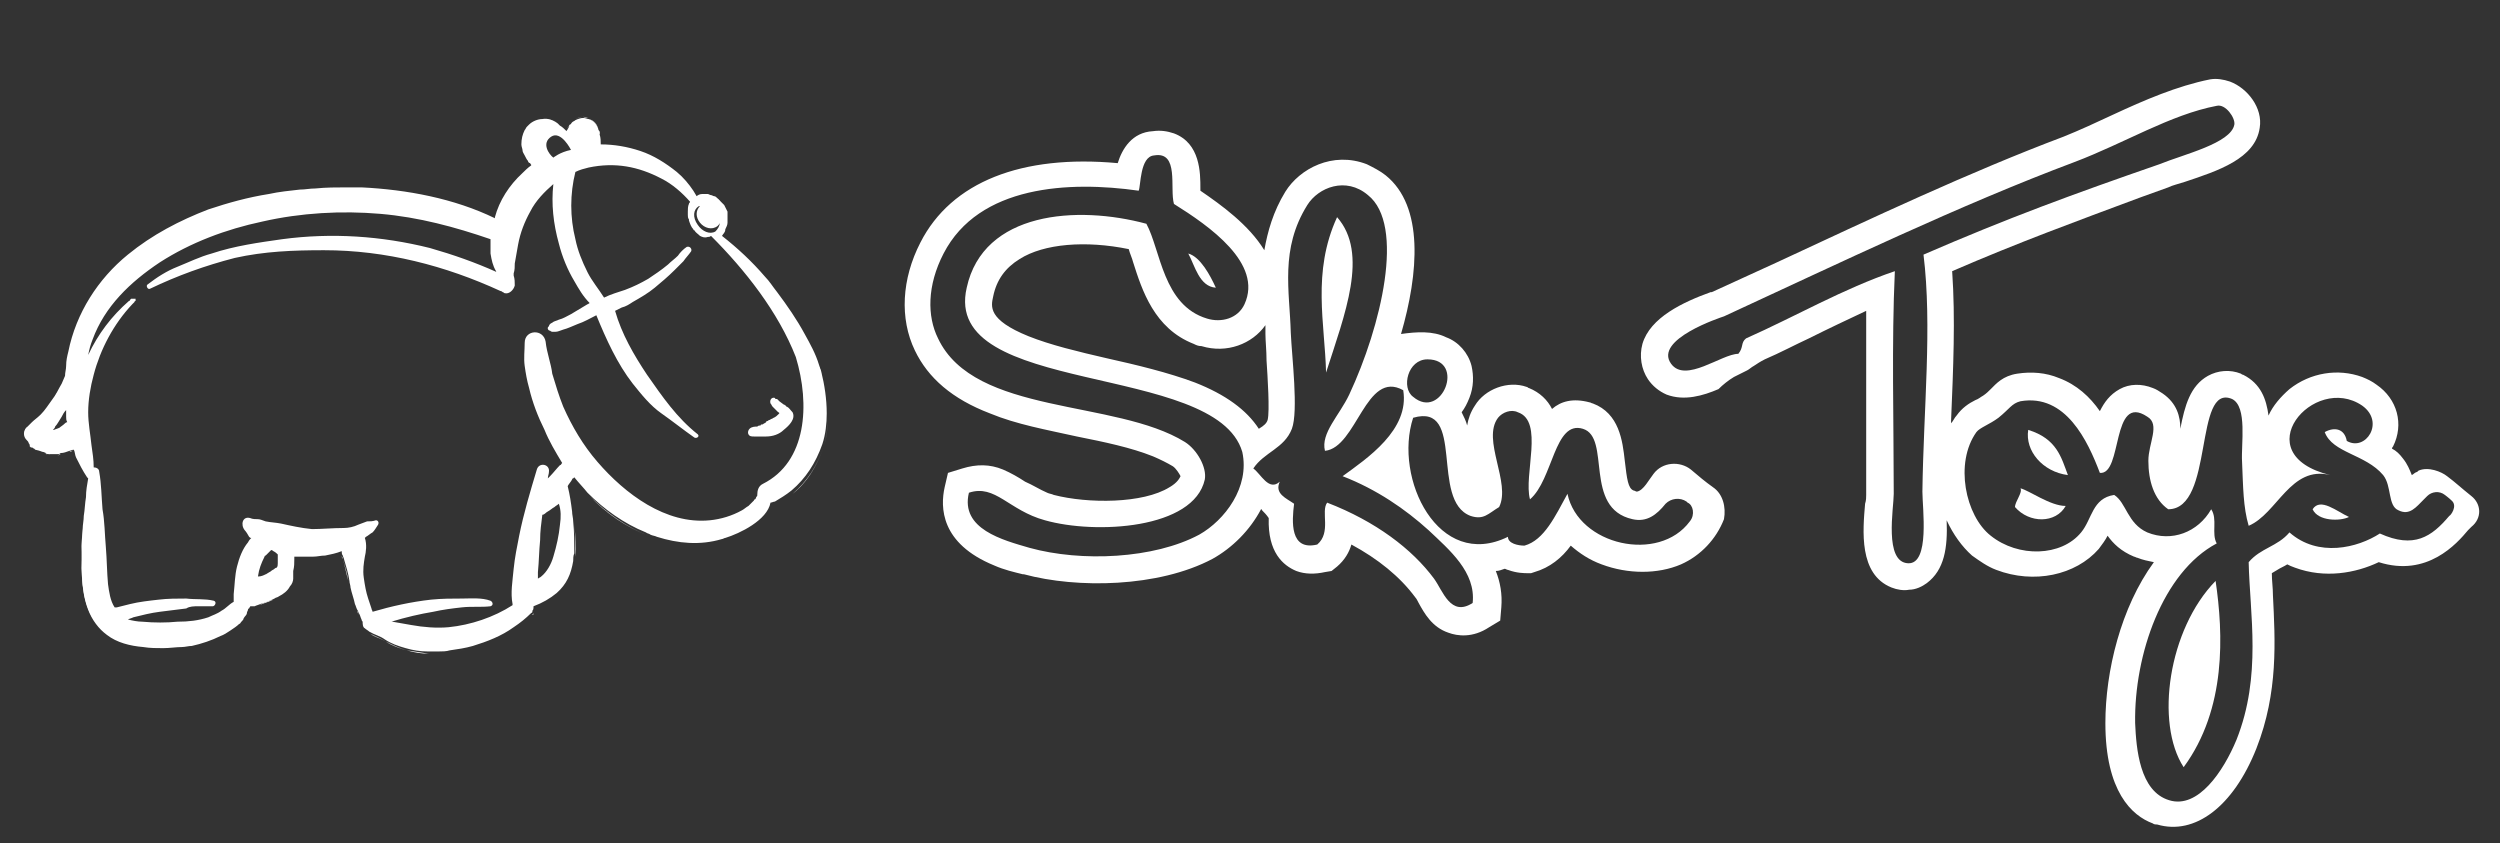 <?xml version="1.0" encoding="utf-8"?>
<!-- Generator: Adobe Illustrator 18.0.0, SVG Export Plug-In . SVG Version: 6.00 Build 0)  -->
<!DOCTYPE svg PUBLIC "-//W3C//DTD SVG 1.1//EN" "http://www.w3.org/Graphics/SVG/1.1/DTD/svg11.dtd">
<svg version="1.1" id="Layer_1" xmlns="http://www.w3.org/2000/svg" xmlns:xlink="http://www.w3.org/1999/xlink" x="0px" y="0px"
	 viewBox="0 0 226.8 76.5" enable-background="new 0 0 226.8 76.5" xml:space="preserve">
<rect x="0" y="0" width="226.8" height="76.5" fill="#333333" stroke="none"/>
<g>
	<polygon fill="#FFFFFF" points="133.1,35.9 133.3,36 133.2,35.9 	"/>
	<path fill="#FFFFFF" d="M121.3,19.7c-2.3,5-1.1,9.7-1,14.1C122,28.5,124.2,23,121.3,19.7z"/>
	<path fill="#FFFFFF" d="M155.4,44.2c-0.7-0.5-1.3-1-2-1.6c-1-0.8-2.6-0.7-3.4,0.4l0,0c-0.4,0.5-0.9,1.5-1.5,1.6
		c-0.1,0-0.2-0.1-0.3-0.1c-0.5-0.2-0.6-1-0.8-2.7c-0.2-1.8-0.5-4.3-2.9-5.2c-0.1,0-0.2-0.1-0.3-0.1c-1.5-0.4-2.6-0.1-3.4,0.6
		c-0.4-0.8-1.1-1.5-2.1-1.9c-0.1,0-0.1-0.1-0.2-0.1c-1.7-0.6-3.8,0.2-4.7,1.7c-0.4,0.6-0.6,1.2-0.7,1.8c-0.1-0.4-0.3-0.8-0.5-1.2
		c0.3-0.4,0.5-0.8,0.7-1.3l-0.2-0.1c0,0,0,0,0,0l0.2,0.1c0.4-1,0.4-2,0.2-2.9c-0.3-1.2-1.2-2.2-2.3-2.6l0,0
		c-1.2-0.6-2.7-0.5-4.1-0.3c1.6-5.5,2.1-11.6-1.4-14.4c-0.5-0.4-1.1-0.7-1.7-1c-3.1-1.2-6.1,0.4-7.4,2.5c-1.1,1.8-1.6,3.6-1.9,5.3
		c-1.4-2.3-3.9-4.1-5.8-5.4c0-0.1,0-0.1,0-0.2c0-1.4,0-4.1-2.4-5c-0.6-0.2-1.2-0.3-1.9-0.2c-1.9,0.1-2.8,1.6-3.2,2.9
		C92.7,14,86.3,16.5,83.5,22c-1.7,3.3-1.9,6.9-0.5,9.8c1.2,2.5,3.4,4.4,6.8,5.7c2.4,1,5.2,1.5,7.9,2.1c2.5,0.5,4.9,1,6.9,1.8
		c0.7,0.3,1.3,0.6,1.8,0.9c0.3,0.2,0.6,0.7,0.7,0.9c-0.1,0.2-0.3,0.6-1,1c-2.4,1.5-7.4,1.5-10.5,0.7c-0.2-0.1-0.4-0.1-0.6-0.2
		c-0.7-0.3-1.3-0.7-2-1c-0.6-0.4-1.3-0.8-2-1.1c-1.2-0.5-2.4-0.5-3.7-0.1l-1.3,0.4l-0.3,1.3c-0.4,1.8-0.4,5.1,4.5,7.1
		c0.9,0.4,1.8,0.6,2.6,0.8l0.1,0c4.8,1.3,12.2,1.2,17.1-1.4c1.8-1,3.4-2.6,4.4-4.5c0,0,0.1,0,0.1,0.1c0.2,0.2,0.4,0.4,0.6,0.7
		c-0.1,3.1,1.3,4.3,2.5,4.8c0,0,0,0,0,0c0.8,0.3,1.7,0.3,2.6,0.1l0.6-0.1l0.5-0.4c0.7-0.6,1.1-1.3,1.3-2c2.4,1.3,4.4,2.9,5.8,4.8
		c0.1,0.1,0.2,0.3,0.3,0.5c0.5,0.9,1.2,2.2,2.7,2.7c0.8,0.3,2.2,0.5,3.7-0.5l1-0.6l0.1-1.2c0.1-1.2-0.1-2.3-0.5-3.3
		c0.3,0,0.5-0.1,0.8-0.2c0.1,0,0.2,0.1,0.3,0.1c0.8,0.3,1.5,0.3,1.8,0.3l0.3,0l0.3-0.1c1.4-0.4,2.5-1.3,3.3-2.4
		c0.8,0.7,1.7,1.3,2.8,1.7l0,0c2.4,0.9,5.1,0.9,7.2,0c1.8-0.8,3.2-2.3,3.9-4.1l0,0C156.6,46,156.3,44.8,155.4,44.2z M129.5,32.6
		c3.5,0,1.3,5.6-1.3,3.4C127.1,35.2,127.7,32.6,129.5,32.6z M108.8,48.5c-4.1,2.2-10.7,2.5-15.4,1.2c-2.4-0.7-6.3-1.7-5.5-5
		c2.4-0.8,3.6,1.6,6.9,2.5c4.6,1.3,13.5,0.8,14.5-3.7c0.2-1.1-0.7-2.7-1.8-3.4c-6.3-3.9-19.1-2.4-22.4-9.4c-1-2-1-4.8,0.5-7.7
		c3.2-6.2,11.4-6.6,17.7-5.7c0.2-0.4,0.1-3.1,1.4-3.2c2.3-0.4,1.4,3,1.8,4.4c3.2,2,8.1,5.4,6.4,9.1c-0.6,1.3-2.1,1.7-3.4,1.3
		c-4-1.2-4.2-6.2-5.5-8.6c-6.3-1.7-14.8-1.1-16.3,5.8c-2.3,9.9,22.6,6.7,25,14.9C113.4,44.2,111.1,47.2,108.8,48.5z M108.4,34.7
		c-2.4-0.9-5.3-1.6-8-2.2c-2.6-0.6-5.1-1.2-7.1-2c-3.7-1.5-3.4-2.7-3.2-3.6c0.3-1.5,1.1-2.6,2.4-3.4c2.2-1.4,6-1.7,9.9-0.9
		c0.1,0.4,0.3,0.8,0.4,1.2c0.8,2.5,1.9,6,5.5,7.4c0.2,0.1,0.4,0.2,0.7,0.2c2.3,0.7,4.6-0.2,5.8-1.9c0,0.3,0,0.5,0,0.8
		c0,0.6,0.1,1.5,0.1,2.4c0.1,1.5,0.3,4.6,0.1,5.4c-0.1,0.3-0.3,0.5-0.8,0.8C113.1,37.2,111.2,35.8,108.4,34.7z M133.6,54.7
		c-2,1.3-2.7-1.1-3.5-2.2c-2-2.7-5.3-5.2-9.7-6.9c-0.6,0.8,0.4,2.7-0.9,3.8c-2.5,0.6-2.3-2.1-2.1-3.7c-0.7-0.5-1.8-0.9-1.3-2
		c-1,0.9-1.7-0.7-2.4-1.2c1-1.5,2.8-1.8,3.5-3.6c0.6-1.6,0-6.5-0.1-8.7c-0.1-3.8-1-7.6,1.5-11.6c1-1.6,3.5-2.6,5.5-0.9
		c3.4,2.7,1.2,11.9-1.7,18.1c-0.9,1.9-2.6,3.5-2.2,5.1c2.9-0.3,3.7-7.4,7.1-5.5c0.6,3.6-3.3,6.2-5.5,7.8c3.1,1.2,5.7,3,7.8,4.9
		C131.5,49.9,133.9,51.9,133.6,54.7z M153.3,47.3c-2.8,3.8-10.1,2.2-11.1-2.5c-1.1,2-2.1,4.2-3.9,4.7c-0.6,0-1.5-0.2-1.5-0.8
		c-6.3,3.1-10.4-5.3-8.6-10.8c4.8-1.4,1.5,7.5,5.2,8.9c1.2,0.4,1.6-0.2,2.6-0.8c1.1-2.2-1.6-6.1-0.1-8.1c0.4-0.5,1.2-0.8,1.8-0.5
		c2.4,0.8,0.5,5.7,1.1,7.9c2.1-1.8,2.2-7.2,4.8-6.4c2.6,0.8,0,7.2,4.5,8.2c1.3,0.3,2.2-0.4,3-1.4c0.5-0.5,1.3-0.6,1.9-0.2
		c0,0,0.1,0.1,0.1,0.1C153.6,45.8,153.8,46.7,153.3,47.3z"/>
	<path fill="#FFFFFF" d="M110.3,26.1c-0.5-1.1-1.4-2.8-2.5-3.1C108.4,24.1,108.8,26,110.3,26.1z"/>
	<path fill="#FFFFFF" d="M184,39c-0.3,1.9,1.3,3.8,3.6,4.1C187,41.5,186.6,39.8,184,39z"/>
	<path fill="#FFFFFF" d="M224.2,45c-1-0.8-1.4-1.2-2.2-1.8c-0.5-0.4-1.7-0.9-2.6-0.5l-0.1,0.1c-0.3,0.1-0.3,0.2-0.5,0.3
		c-0.2-0.5-0.4-1-0.8-1.5c-0.3-0.4-0.6-0.7-1-0.9c0-0.1,0.1-0.2,0.1-0.2c1-2,0.4-4.3-1.5-5.6c-0.4-0.3-0.8-0.5-1.3-0.7
		c-2.2-0.8-4.7-0.4-6.6,1.1c-0.8,0.7-1.5,1.5-1.9,2.4c-0.2-1.5-0.7-2.9-2.3-3.7c-0.1,0-0.2-0.1-0.2-0.1c-1-0.4-2.1-0.3-3,0.2
		c-1.6,0.9-2.1,2.7-2.5,4.8c0-1.1-0.3-2.3-1.6-3.2c-0.3-0.2-0.6-0.4-0.9-0.5c-1-0.4-2.1-0.4-3,0.1c-0.9,0.5-1.4,1.2-1.8,2
		c-0.9-1.3-2.1-2.4-3.7-3c-1.2-0.5-2.5-0.6-3.8-0.4c-1.3,0.2-1.9,0.9-2.4,1.4c-0.2,0.2-0.4,0.4-0.7,0.6c-0.2,0.1-0.4,0.3-0.7,0.4
		c-0.6,0.3-1.2,0.7-1.7,1.4c-0.2,0.2-0.3,0.5-0.5,0.7c0-0.1,0-0.1,0-0.2c0.2-4.8,0.4-9.3,0.1-13.6c6-2.6,11.2-4.5,17.1-6.7l2.5-0.9
		c0.4-0.2,0.9-0.3,1.5-0.5c3-1,6.4-2.1,6.8-4.9c0.3-1.8-1.1-3.6-2.7-4.2c-0.6-0.2-1.2-0.3-1.8-0.2c-3,0.6-6,1.9-8.8,3.2
		c-1.5,0.7-3,1.4-4.5,2c-8.5,3.2-17.4,7.4-26,11.4c-2,0.9-3.9,1.8-5.9,2.7l-0.1,0c-2.5,0.9-5.5,2.3-6.2,4.7
		c-0.3,1.1-0.1,2.3,0.5,3.2c0.4,0.6,1,1.1,1.7,1.4c1.6,0.6,3.3,0.1,4.7-0.5c0.4-0.4,0.9-0.8,1.4-1.1c0.4-0.2,0.8-0.4,1.2-0.6
		c0.2-0.1,0.4-0.3,0.6-0.4c0.3-0.2,0.6-0.4,1-0.6c1.4-0.6,2.7-1.3,4-1.9c1.8-0.9,3.5-1.7,5.2-2.5c0,3.2,0,6.4,0,9.5
		c0,2.4,0,4.8,0,7.2c0,0.2,0,0.5-0.1,0.8c-0.2,2.4-0.6,6.4,2.4,7.6c0.5,0.2,1.1,0.3,1.6,0.2c0.6,0,1.2-0.3,1.6-0.6
		c1.6-1.2,1.9-3.2,1.8-5.7c0.6,1.3,1.4,2.4,2.3,3.2c0.7,0.5,1.4,1,2.2,1.3c3.4,1.3,7.2,0.5,9.3-1.9c0.3-0.4,0.6-0.8,0.8-1.2
		c0.5,0.7,1.2,1.4,2.4,1.9c0.1,0,0.2,0.1,0.3,0.1c0.5,0.2,1,0.3,1.5,0.4c-3,4.1-4.4,9.9-4.4,14.6c0,6.2,2.4,8.4,4.3,9.1l0,0
		c0.1,0.1,0.3,0.1,0.4,0.1c3.4,1,6.9-1.6,9-6.9c2-5.1,1.7-9.8,1.5-13.9c0-0.7-0.1-1.3-0.1-2c0.2-0.1,0.3-0.2,0.5-0.3
		c0.3-0.2,0.6-0.3,0.9-0.5c0.2,0.1,0.4,0.2,0.7,0.3c2.7,1,5.5,0.5,7.6-0.5c4.4,1.4,7.1-1.7,8.1-2.9l0.3-0.3
		C225.2,47,225.1,45.7,224.2,45z M174.5,23.1c0.8,6.5,0,14-0.1,21.5c0,1.5,0.7,6.6-1.3,6.5c-2.2-0.1-1.3-5-1.3-6.3
		c0-6.6-0.2-13.7,0.1-20.2c-4.7,1.6-9,4.1-13.5,6.1c-0.5,0.4-0.2,0.8-0.7,1.4c-1.5,0-4.8,2.7-6.1,0.9c-1.6-2.2,4.5-4.2,4.8-4.3
		c10.4-4.8,21.4-10.1,31.8-14c4.5-1.7,8.7-4.3,12.9-5.1c0.8-0.2,1.7,1.1,1.6,1.7c-0.3,1.7-4.6,2.7-6.8,3.6
		C188.1,17.6,182.1,19.8,174.5,23.1z M222.2,46.8c-1.6,1.9-3.2,3-6.3,1.6c-2,1.3-5.6,2.2-8.2-0.1c-1.1,1.3-2.6,1.4-3.7,2.7
		c0.1,4.7,1.2,10.3-1.1,16.1c-1.2,2.9-3.5,6.3-6.1,5.5c-2.7-0.8-3-4.7-3.1-7c-0.1-6.2,2.5-13.7,7.4-16.3c-0.5-0.9,0.1-2.2-0.5-3.1
		c-1.2,2.1-3.6,3-5.8,2.1c-1.8-0.8-1.9-2.7-3-3.4c-2,0.3-2,2.2-3,3.4c-1.8,2.2-5.7,2.3-8.2,0.3c-2.3-1.8-3.3-6.6-1.3-9.4
		c0.3-0.4,1.2-0.7,2-1.3c1-0.8,1.2-1.3,2-1.5c4.1-0.7,6.1,3.6,7.2,6.5c2.1,0.2,1-7.3,4.3-5.1c1.2,0.7,0.1,2.4,0.1,4
		c0,1.8,0.5,3.5,1.8,4.4c4.2,0,2.3-11.5,5.8-10c1.4,0.7,0.8,4.1,0.9,5.7c0.1,2.3,0.1,4.1,0.6,5.8c2.6-1.1,3.8-5.5,7.4-4.6
		c-7.8-1.9-1.5-9.3,2.9-6.3c2.1,1.5,0.3,4.2-1.4,3.2c-0.2-1.1-1.1-1.3-2-0.8c0.7,1.9,3.7,2,5.3,3.9c0.8,1,0.4,2.8,1.4,3.2
		c1,0.5,1.6-0.3,2.3-1c0,0,0.1-0.1,0.3-0.3c0.4-0.4,1.1-0.5,1.6-0.1c0,0,0.4,0.3,0.6,0.5C223,45.9,222.3,46.8,222.2,46.8z"/>
	<path fill="#FFFFFF" d="M198.1,69.6c3.9-5.3,3.6-12.1,2.9-16.9C196.7,57.1,195.5,65.6,198.1,69.6z"/>
	<path fill="#FFFFFF" d="M209.8,46.2c0.5,1.1,2.5,1.1,3.3,0.7C212,46.4,210.5,45.1,209.8,46.2z"/>
	<path fill="#FFFFFF" d="M182.8,46c1.3,1.5,3.7,1.5,4.6-0.1c-1.4,0-3.3-1.4-4.1-1.6C183.5,44.7,182.8,45.5,182.8,46z"/>
	<path fill="#FFFFFF" d="M24.5,17.7c0.9-0.2,1.9-0.3,2.8-0.4C26.4,17.4,25.4,17.5,24.5,17.7z"/>
	<path fill="#FFFFFF" d="M28.7,17.2c0.9-0.1,1.9-0.1,2.8-0.1C30.6,17.1,29.6,17.1,28.7,17.2z"/>
	<path fill="#FFFFFF" d="M47.8,14.2c-0.1-0.2-0.1-0.3-0.2-0.5C47.6,13.9,47.7,14,47.8,14.2z"/>
	<path fill="#FFFFFF" d="M74.5,34c-0.1-0.3-0.2-0.6-0.3-0.9c-0.3-1-0.8-1.9-1.3-2.8c0.5,0.9,0.9,1.8,1.3,2.8
		C74.4,33.4,74.5,33.7,74.5,34z"/>
	<path fill="#FFFFFF" d="M49.3,10.8C49.3,10.8,49.3,10.8,49.3,10.8c0.5,0,1,0.2,1.4,0.4C50.3,11,49.9,10.8,49.3,10.8z"/>
	<path fill="#FFFFFF" d="M51.7,11.7C51.7,11.7,51.7,11.7,51.7,11.7c0.1-0.1,0.1-0.2,0.2-0.3C51.8,11.5,51.7,11.6,51.7,11.7z"/>
	<path fill="#FFFFFF" d="M51.6,11.7c0,0.1-0.1,0.1-0.1,0.2c0,0,0,0,0,0C51.5,11.9,51.6,11.8,51.6,11.7z"/>
	<path fill="#FFFFFF" d="M65.4,18.3c-0.1-0.1-0.2-0.2-0.3-0.3C65.2,18.2,65.3,18.2,65.4,18.3z"/>
	<path fill="#FFFFFF" d="M66,19.7C66,19.7,66,19.7,66,19.7c0-0.1,0-0.2,0-0.2C66,19.6,66,19.6,66,19.7C66,19.7,66,19.7,66,19.7z"/>
	<path fill="#FFFFFF" d="M24.8,54.4c-0.4,0.2-0.8,0.3-1.3,0.5C23.9,54.7,24.3,54.5,24.8,54.4z"/>
	<path fill="#FFFFFF" d="M14.7,58.8c-0.6,0-1.2,0-1.8-0.1C13.5,58.8,14.2,58.8,14.7,58.8z"/>
	<path fill="#FFFFFF" d="M63.8,17.6C63.8,17.6,63.8,17.6,63.8,17.6c-0.2,0-0.4,0.1-0.5,0.2l0,0C63.4,17.7,63.6,17.6,63.8,17.6z"/>
	<path fill="#FFFFFF" d="M26.5,52.5c0,0.3-0.1,0.5-0.3,0.7C26.3,53,26.4,52.7,26.5,52.5z"/>
	<path fill="#FFFFFF" d="M54.3,11.8c0,0.1,0,0.3,0.1,0.4C54.4,12,54.4,11.9,54.3,11.8c-0.1-0.5-0.5-0.9-0.9-1
		C53.9,10.9,54.2,11.3,54.3,11.8z"/>
	<path fill="#FFFFFF" d="M53.4,10.7c-0.1,0-0.3-0.1-0.5-0.1c-0.2,0-0.5,0.1-0.7,0.2c0.2-0.1,0.4-0.2,0.7-0.2
		C53.1,10.7,53.3,10.7,53.4,10.7z"/>
	<path fill="#FFFFFF" d="M62.9,17.3c-0.4-0.6-0.9-1.2-1.5-1.7c-1-0.8-2.1-1.5-3.3-1.9c1.2,0.4,2.3,1.1,3.3,1.9
		C62,16.1,62.5,16.7,62.9,17.3z"/>
	<path fill="#FFFFFF" d="M27.5,50.5C27.5,50.5,27.5,50.5,27.5,50.5C27.5,50.5,27.5,50.5,27.5,50.5z"/>
	<path fill="#FFFFFF" d="M51.7,11.6c0,0,0.1-0.1,0.1-0.1c0,0,0,0,0,0C51.8,11.5,51.8,11.5,51.7,11.6z"/>
	<path fill="#FFFFFF" d="M35,58.2c-0.5-0.3-1-0.4-1.4-0.7C34,57.7,34.5,57.9,35,58.2c0.6,0.4,1.2,0.6,1.9,0.8c0.7,0.2,1.3,0.3,2,0.3
		c-0.7-0.1-1.3-0.2-2-0.3C36.2,58.8,35.6,58.5,35,58.2z"/>
	<path fill="#FFFFFF" d="M32.4,55.4c0.1,0.1,0.1,0.3,0.1,0.4c0.1,0.2,0.1,0.3,0.2,0.5c-0.1-0.2-0.1-0.3-0.2-0.5
		C32.5,55.6,32.4,55.5,32.4,55.4z"/>
	<path fill="#FFFFFF" d="M22.5,55.2c0-0.1,0.1-0.1,0.1-0.2c0.1,0,0.2,0,0.3,0c-0.1,0-0.2,0-0.3,0C22.6,55.1,22.5,55.1,22.5,55.2z"/>
	<path fill="#FFFFFF" d="M31.1,50.7c0-0.1-0.1-0.2-0.1-0.3C31,50.5,31,50.6,31.1,50.7c0.2,0.7,0.4,1.3,0.5,2c0,0.2,0.1,0.4,0.1,0.6
		c0-0.2-0.1-0.4-0.1-0.6C31.4,52,31.3,51.4,31.1,50.7z"/>
	<path fill="#FFFFFF" d="M26.6,50.5c0,0,0,0.1,0,0.1c0,0.4,0,0.8-0.1,1.1c0.1-0.4,0.1-0.7,0.1-1.1C26.6,50.6,26.6,50.6,26.6,50.5
		C26.6,50.5,26.6,50.5,26.6,50.5C26.6,50.5,26.6,50.5,26.6,50.5C26.6,50.5,26.6,50.5,26.6,50.5z"/>
	<path fill="#FFFFFF" d="M29.5,50.4c0.5-0.1,1-0.2,1.5-0.4c0,0,0,0,0,0C30.5,50.2,30,50.3,29.5,50.4z"/>
	<path fill="#FFFFFF" d="M46.7,57.1c0.6-0.4,1.1-0.8,1.6-1.3c0.1,0,0.1-0.1,0.1-0.2c0,0.1-0.1,0.1-0.1,0.2
		C47.8,56.3,47.3,56.7,46.7,57.1z"/>
	<path fill="#FFFFFF" d="M39.9,59.3c0.3,0,0.7,0,1-0.1c0.7-0.1,1.4-0.2,2.1-0.4c-0.7,0.2-1.4,0.3-2.1,0.4
		C40.6,59.3,40.2,59.3,39.9,59.3z"/>
	<path fill="#FFFFFF" d="M71.9,44.8c1.3-1.1,2.2-2.5,2.8-4.2c0.3-0.9,0.4-1.9,0.4-2.8c0,1-0.1,1.9-0.4,2.8
		C74.1,42.3,73.2,43.8,71.9,44.8z"/>
	<path fill="#FFFFFF" d="M59.7,49c1.9,0.6,3.9,0.8,5.9,0.2C63.6,49.8,61.6,49.6,59.7,49z"/>
	<path fill="#FFFFFF" d="M48.1,11.4c-0.1,0.1-0.2,0.2-0.2,0.2c-0.1,0.1-0.1,0.2-0.2,0.3c0.1-0.1,0.1-0.2,0.2-0.3
		C48,11.5,48.1,11.4,48.1,11.4z"/>
	<path fill="#FFFFFF" d="M53.5,45c1.5,1.5,3.3,2.8,5.3,3.6C56.8,47.8,55,46.6,53.5,45z"/>
	<path fill="#FFFFFF" d="M52.2,43.8c0,0,0-0.1,0.1-0.1c0,0,0,0,0,0C52.2,43.7,52.2,43.8,52.2,43.8z"/>
	<path fill="#FFFFFF" d="M52.2,50.5c0-1,0-1.9-0.1-2.9c0-0.3-0.1-0.6-0.1-0.9c0,0.3,0.1,0.6,0.1,0.9C52.2,48.6,52.3,49.6,52.2,50.5z
		"/>
	<path fill="#FFFFFF" d="M48.2,14.9c0,0.1,0.1,0.1,0.1,0.2c-0.3,0.2-0.6,0.5-0.8,0.7c0.3-0.3,0.5-0.5,0.8-0.7
		C48.3,15.1,48.2,15,48.2,14.9z"/>
	<path fill="#FFFFFF" d="M2.8,40.3C2.8,40.3,2.8,40.3,2.8,40.3c0,0,0.1,0.1,0.1,0.2C2.9,40.3,2.8,40.3,2.8,40.3z"/>
	<path fill="#FFFFFF" d="M2.9,40.4C3,40.4,3,40.5,2.9,40.4c0.1,0.1,0.2,0.1,0.2,0.2C3.1,40.6,3,40.5,2.9,40.4
		C3,40.5,3,40.4,2.9,40.4z"/>
	<path fill="#FFFFFF" d="M2.5,39.9C2.5,39.9,2.5,39.9,2.5,39.9c-0.3-0.3-0.4-0.9,0-1.2c0.1-0.1,0.2-0.2,0.3-0.3
		c-0.1,0.1-0.2,0.2-0.3,0.3C2.2,39.1,2.2,39.6,2.5,39.9C2.5,39.9,2.5,39.9,2.5,39.9c0.1,0.1,0.2,0.2,0.2,0.3c0,0,0,0,0,0
		c0,0,0,0,0,0C2.7,40.1,2.6,40,2.5,39.9z"/>
	<path fill="#FFFFFF" d="M44.9,19.9C44.9,19.9,44.9,19.9,44.9,19.9C44.9,19.9,44.9,19.9,44.9,19.9C44.9,19.9,44.9,19.9,44.9,19.9z"
		/>
	<path fill="#FFFFFF" d="M4.8,36.3c0.3-0.5,0.6-1,0.9-1.5c0.1-0.2,0.2-0.5,0.3-0.7c0-0.3,0.1-0.6,0.1-0.9c0,0.3-0.1,0.6-0.1,0.9
		c-0.1,0.2-0.2,0.5-0.3,0.7C5.4,35.3,5.2,35.8,4.8,36.3c-0.3,0.4-0.6,0.9-1,1.3c-0.3,0.3-0.6,0.5-0.8,0.7c0.3-0.2,0.5-0.4,0.8-0.7
		C4.2,37.2,4.6,36.8,4.8,36.3z"/>
	<path fill="#FFFFFF" d="M4.3,41.2c0,0-0.1,0-0.1,0C4.2,41.1,4.3,41.2,4.3,41.2z"/>
	<path fill="#FFFFFF" d="M4.9,41.3C4.9,41.3,4.9,41.3,4.9,41.3c0.1,0,0.2,0,0.3,0c0.1,0,0.2,0,0.3-0.1c-0.1,0-0.2,0.1-0.3,0.1
		C5.1,41.3,5,41.3,4.9,41.3z"/>
	<path fill="#FFFFFF" d="M7.9,43.3c-0.4-0.6-0.8-1.2-1-1.8C7.1,42.1,7.5,42.7,7.9,43.3C7.9,43.3,8,43.4,7.9,43.3
		c0,0.6-0.1,1.2-0.1,1.8C7.8,44.5,7.9,43.9,7.9,43.3C8,43.4,7.9,43.3,7.9,43.3z"/>
	<path fill="#FFFFFF" d="M7.5,47.9c-0.1,1-0.1,2-0.1,2.9c0,1.9,0.1,4.1,1.3,5.7c-1.1-1.6-1.2-3.8-1.3-5.7
		C7.4,49.9,7.5,48.9,7.5,47.9z"/>
	<path fill="#FFFFFF" d="M4.2,41.1C4.2,41.1,4.1,41.1,4.2,41.1c0.1,0.1,0.3,0.1,0.4,0.1c0,0,0.1,0,0.1,0c0,0-0.1,0-0.1,0
		C4.4,41.2,4.3,41.2,4.2,41.1z"/>
	<path fill="#FFFFFF" d="M6.3,41c0.1,0,0.2-0.1,0.4-0.1c0,0,0,0,0,0C6.5,40.9,6.4,40.9,6.3,41z"/>
	<path fill="#FFFFFF" d="M21.6,56.5c-0.3,0.2-0.6,0.4-0.8,0.6C21.1,56.9,21.4,56.7,21.6,56.5c0.1,0,0.1-0.1,0.2-0.2
		c0.1-0.1,0.2-0.2,0.2-0.3c-0.1,0.1-0.1,0.2-0.2,0.3C21.7,56.4,21.7,56.5,21.6,56.5z"/>
	<path fill="#FFFFFF" d="M74.3,33.1c-0.3-1-0.8-1.9-1.3-2.8c-0.7-1.3-1.6-2.6-2.5-3.8c-0.4-0.5-0.7-1-1.1-1.4
		c-1.2-1.4-2.5-2.6-3.9-3.7c0.1-0.2,0.3-0.3,0.3-0.6c0.1-0.2,0.2-0.4,0.2-0.6c0-0.2,0-0.3,0-0.5c0,0,0,0,0,0c0-0.1,0-0.1,0-0.2
		c0-0.1,0-0.2,0-0.3c-0.1-0.2-0.2-0.4-0.3-0.6c-0.1-0.1-0.2-0.2-0.3-0.3c-0.1-0.1-0.2-0.2-0.3-0.3c-0.1-0.1-0.2-0.2-0.3-0.2
		c-0.1,0-0.2-0.1-0.3-0.1c-0.1,0-0.2-0.1-0.3-0.1c-0.1,0-0.3,0-0.5,0c-0.2,0-0.4,0.1-0.5,0.2l0,0c0,0,0,0,0,0
		c-0.1-0.2-0.2-0.3-0.3-0.5c-0.4-0.6-0.9-1.2-1.5-1.7c-1-0.8-2.1-1.5-3.3-1.9c-1.2-0.4-2.4-0.6-3.6-0.6c0-0.3,0-0.6-0.1-0.9
		c0-0.1,0-0.3-0.1-0.4c-0.1-0.5-0.5-0.9-0.9-1c-0.1,0-0.3-0.1-0.5-0.1c-0.2,0-0.5,0.1-0.7,0.2c-0.1,0.1-0.2,0.1-0.3,0.2
		c-0.1,0.1-0.1,0.2-0.2,0.2c-0.1,0.1-0.1,0.2-0.2,0.3c0,0,0-0.1,0.1-0.1c0,0,0.1-0.1,0.1-0.1c0,0,0,0,0,0c0,0,0,0,0,0
		c-0.1,0.1-0.1,0.2-0.2,0.3c0,0.1-0.1,0.1-0.1,0.2c0,0,0,0,0,0c0,0,0,0,0,0c-0.2-0.2-0.4-0.4-0.6-0.5c-0.1-0.1-0.1-0.1-0.2-0.2
		c-0.4-0.3-0.9-0.5-1.4-0.4c-0.4,0-0.9,0.2-1.2,0.5c-0.1,0.1-0.2,0.2-0.2,0.2c-0.1,0.1-0.1,0.2-0.2,0.3c-0.2,0.4-0.3,0.8-0.3,1.3
		c0,0.2,0.1,0.4,0.1,0.5c0,0.2,0.1,0.3,0.2,0.5c0.1,0.2,0.2,0.4,0.3,0.5c0,0.1,0.1,0.2,0.2,0.2c0,0.1,0.1,0.1,0.1,0.2
		c-0.3,0.2-0.6,0.5-0.8,0.7c-1.2,1.1-2.1,2.5-2.5,4c0,0,0,0,0,0c0,0,0,0,0,0.1c0,0,0,0,0,0c0,0,0,0,0,0c-3.7-1.8-8-2.6-12.1-2.8
		c-0.5,0-0.9,0-1.4,0c-0.9,0-1.8,0-2.8,0.1c-0.5,0-0.9,0.1-1.4,0.1c-0.9,0.1-1.9,0.2-2.8,0.4c-1.9,0.3-3.7,0.8-5.5,1.4
		c-2.6,1-5.1,2.3-7.3,4.1c-2.7,2.2-4.7,5.3-5.4,8.8c-0.1,0.4-0.2,0.8-0.2,1.3c0,0.3-0.1,0.6-0.1,0.9c-0.1,0.2-0.2,0.5-0.3,0.7
		c-0.3,0.5-0.5,1-0.9,1.5c-0.3,0.4-0.6,0.9-1,1.3c-0.3,0.3-0.6,0.5-0.8,0.7c-0.1,0.1-0.1,0.1-0.2,0.2c-0.1,0.1-0.2,0.2-0.3,0.3
		c-0.3,0.3-0.3,0.8,0,1.1c0,0,0,0,0,0c0.1,0.1,0.2,0.2,0.2,0.3c0,0,0,0,0,0c0,0,0,0,0,0c0,0,0,0,0,0c0,0,0,0,0,0c0,0,0,0,0,0
		c0,0,0.1,0.1,0.1,0.2c0,0,0,0,0,0.1c0.1,0.1,0.1,0.1,0.2,0.1c0.1,0,0.1,0.1,0.2,0.1c0,0,0,0,0,0c0,0,0.1,0.1,0.1,0.1
		C3.7,40.9,3.8,41,3.9,41c0.1,0,0.2,0.1,0.3,0.1c0,0,0,0,0,0c0,0-0.1,0-0.1,0c0,0,0,0,0,0c0.1,0.1,0.3,0.1,0.4,0.1c0,0,0.1,0,0.1,0
		c0,0,0.1,0,0.1,0c0.1,0,0.1,0,0.2,0c0.1,0,0.2,0,0.3,0c0.1,0,0.2,0,0.3-0.1c0.3,0,0.5-0.1,0.8-0.2c0.1,0,0.2-0.1,0.4-0.1
		c0,0,0,0,0,0c0,0,0,0,0,0c0,0,0,0,0,0c0.1,0.2,0.1,0.5,0.2,0.7c0.3,0.6,0.6,1.2,1,1.8c0,0,0.1,0.1,0.1,0.1
		c-0.1,0.6-0.2,1.1-0.2,1.7c-0.1,0.6-0.1,1.1-0.2,1.7c0,0.4-0.1,0.8-0.1,1.2c-0.1,1-0.1,2-0.1,2.9c0,1.9,0.1,4.1,1.3,5.7
		c0.3,0.4,0.6,0.7,1,1c0.9,0.7,2.1,1,3.3,1.1c0.6,0.1,1.2,0.1,1.8,0.1s1.2-0.1,1.7-0.1c0.3,0,0.6-0.1,0.9-0.1
		c0.9-0.2,1.8-0.5,2.6-0.9c0.3-0.1,0.6-0.3,0.9-0.5c0.3-0.2,0.6-0.4,0.8-0.6c0.1,0,0.1-0.1,0.2-0.2c0.1-0.1,0.2-0.2,0.2-0.3
		c0.1-0.2,0.3-0.3,0.3-0.5c0-0.1,0.1-0.2,0.1-0.3c0,0,0-0.1,0.1-0.1c0-0.1,0.1-0.1,0.1-0.2c0.1,0,0.2,0,0.3,0c0,0,0,0,0.1,0
		c0.2-0.1,0.3-0.1,0.5-0.2c0.4-0.1,0.9-0.3,1.3-0.5c0.1-0.1,0.3-0.1,0.4-0.2c0.4-0.2,0.8-0.5,1-0.9c0.2-0.2,0.3-0.5,0.3-0.7
		c0-0.1,0-0.3,0-0.4c0-0.1,0-0.2,0-0.3c0.1-0.4,0.1-0.7,0.1-1.1c0,0,0-0.1,0-0.1c0,0,0,0,0-0.1c0,0,0,0,0,0l0,0c0.3,0,0.6,0,0.9,0
		c0,0,0,0,0,0c0.3,0,0.6,0,0.8,0c0.4,0,0.7-0.1,1.1-0.1c0.5-0.1,1-0.2,1.5-0.4c0,0,0,0,0,0c0,0,0,0,0,0c0,0.1,0,0.3,0.1,0.4
		c0,0.1,0.1,0.2,0.1,0.3c0.2,0.7,0.4,1.3,0.5,2c0,0.2,0.1,0.4,0.1,0.6c0.1,0.5,0.3,1,0.4,1.5c0.1,0.2,0.1,0.3,0.2,0.5
		c0.1,0.1,0.1,0.3,0.2,0.4c0.1,0.2,0.1,0.3,0.2,0.5c0,0.1,0.1,0.2,0.1,0.2c0,0.2,0,0.5,0.2,0.6c0.1,0.1,0.3,0.2,0.4,0.3
		c0.5,0.3,1,0.4,1.4,0.7c0.6,0.4,1.2,0.6,1.9,0.8c0.7,0.2,1.3,0.3,2,0.3c0.3,0,0.7,0,1,0c0.3,0,0.7,0,1-0.1c0.7-0.1,1.4-0.2,2.1-0.4
		c1.3-0.4,2.6-0.9,3.7-1.7c0.6-0.4,1.1-0.8,1.6-1.3c0.1,0,0.1-0.1,0.1-0.2c0.1-0.1,0.1-0.2,0.1-0.4c0.8-0.3,1.5-0.7,2.1-1.2
		c0.9-0.8,1.3-1.7,1.5-2.9c0-0.2,0-0.5,0.1-0.7c0-1,0-1.9-0.1-2.9c0-0.3-0.1-0.6-0.1-0.9c-0.1-0.8-0.2-1.5-0.4-2.3
		c0.1-0.2,0.3-0.4,0.4-0.6c0,0,0-0.1,0.1-0.1c0,0,0.1-0.1,0.1-0.1c0,0,0,0,0,0c0,0,0,0,0,0c0.4,0.5,0.8,0.9,1.2,1.4
		c1.5,1.5,3.3,2.8,5.3,3.6c0.1,0.1,0.3,0.1,0.4,0.2c0.2,0.1,0.4,0.1,0.6,0.2c1.9,0.6,3.9,0.8,5.9,0.2c0.1,0,0.2-0.1,0.3-0.1
		c1.3-0.4,3.8-1.6,4.1-3.2c0.1,0,0.3-0.1,0.4-0.1c0.5-0.3,1-0.6,1.5-1c1.3-1.1,2.2-2.5,2.8-4.2c0.3-0.9,0.4-1.9,0.4-2.8
		c0-1.3-0.2-2.6-0.5-3.8C74.5,33.7,74.4,33.4,74.3,33.1z M5.9,38.4C5.9,38.4,5.9,38.5,5.9,38.4c-0.2,0.2-0.4,0.3-0.5,0.4
		c-0.2,0.1-0.3,0.1-0.5,0.2c0,0-0.1,0-0.1,0C4.9,38.9,5,38.8,5,38.7c0.2-0.2,0.4-0.6,0.6-0.9c0.1-0.2,0.2-0.4,0.4-0.6
		c0,0.2,0,0.4,0,0.6c0,0.2,0,0.3,0.1,0.5C6.1,38.3,6,38.3,5.9,38.4z M63.4,18.7c0,0,0.1,0,0.1,0c-0.4,0.4-0.4,1,0,1.5
		c0.4,0.5,1.1,0.7,1.6,0.3c0.1-0.1,0.2-0.2,0.2-0.3c0,0.3-0.2,0.6-0.4,0.8c-0.5,0.3-1.2,0-1.6-0.6C62.8,19.7,62.9,19,63.4,18.7z
		 M50,12.4c0.9-0.6,1.8,1.2,1.8,1.2c-1,0.2-1.6,0.7-1.6,0.7C49.8,14,49.1,13,50,12.4z M49.2,14.2C49.2,14.2,49.2,14.2,49.2,14.2
		C49.2,14.2,49.2,14.2,49.2,14.2z M25.2,50.3c0,0.1,0,0.3,0,0.4c0,0,0,0,0,0c0,0,0,0,0,0c0,0.1,0,0.2,0,0.2c0,0.1,0,0.1,0,0.2
		c0,0.1,0,0.3-0.1,0.4c-0.1,0-0.2,0.1-0.2,0.1c-0.1,0.1-0.2,0.1-0.3,0.2c-0.1,0.1-0.2,0.1-0.3,0.2c-0.1,0-0.1,0.1-0.2,0.1
		c-0.2,0.1-0.4,0.2-0.7,0.2c0,0,0,0,0,0c0.1-0.7,0.3-1.2,0.6-1.8c0,0,0-0.1,0.1-0.1c0,0,0.1-0.1,0.1-0.1c0,0,0.2-0.2,0.2-0.2
		c0.1-0.1,0.1-0.1,0.2-0.2c0.1,0,0.2,0.1,0.2,0.1C25,50.1,25.1,50.2,25.2,50.3C25.2,50.2,25.2,50.3,25.2,50.3z M50.8,47.6
		c-0.1,1-0.3,1.9-0.6,2.9c-0.2,0.7-0.6,1.4-1.1,1.8c-0.1,0.1-0.2,0.1-0.3,0.2c0-0.2,0-0.4,0-0.6c0.1-1,0.1-1.9,0.2-2.9
		c0-0.8,0.1-1.5,0.2-2.3c0.2,0,0.3-0.2,0.5-0.3c0.2-0.1,0.4-0.3,0.6-0.4c0.1-0.1,0.3-0.2,0.4-0.3C50.9,46.3,50.9,46.9,50.8,47.6z
		 M69.2,43.9c-0.4,0.2-0.5,0.6-0.5,1c0,0.1,0,0.1-0.1,0.2c0,0.1-0.1,0.2-0.1,0.2c0,0,0,0,0,0c-0.1,0-0.1,0.1-0.1,0.1
		c-0.2,0.2-0.3,0.3-0.5,0.5c-0.2,0.1-0.4,0.3-0.6,0.4c-0.9,0.5-1.9,0.8-2.9,0.9c-4,0.4-7.7-2.4-10.2-5.3c-1.3-1.5-2.3-3.2-3.1-5
		c-0.4-1-0.7-2-1-3C50,33,49.6,32,49.5,31c-0.2-1.2-1.9-1.1-1.9,0.1c0,0.7-0.1,1.4,0,2.1c0.1,0.7,0.2,1.3,0.4,2
		c0.3,1.3,0.8,2.6,1.4,3.8C49.8,40,50.4,41,51,42c-0.1,0.1-0.1,0.2-0.2,0.2c-0.3,0.3-0.6,0.7-0.9,1c-0.1,0.1-0.1,0.1-0.2,0.2
		c0-0.2,0.1-0.4,0.1-0.6c0.1-0.7-0.9-0.9-1.1-0.2c-0.6,2-1.2,4-1.6,6c-0.2,1-0.4,2-0.5,3c-0.1,1.1-0.3,2.2-0.1,3.2c0,0,0,0.1,0,0.1
		c-1.7,1.1-3.8,1.8-5.8,2c-1.1,0.1-2.3,0-3.4-0.2c-0.6-0.1-1.1-0.2-1.7-0.3c0,0,0,0-0.1,0c1.3-0.4,2.6-0.7,3.8-0.9
		c0.9-0.2,1.7-0.3,2.6-0.4c0.9-0.1,1.8,0,2.6-0.1c0.3-0.1,0.2-0.4,0-0.5c-0.8-0.3-1.8-0.2-2.6-0.2c-0.9,0-1.8,0-2.8,0.1
		c-1.8,0.2-3.6,0.6-5.3,1.1c0-0.1-0.1-0.2-0.1-0.3c-0.1-0.3-0.2-0.6-0.3-0.9c-0.2-0.6-0.3-1.2-0.4-1.9c-0.1-0.7,0-1.3,0.1-1.9
		c0.1-0.4,0.2-1.1,0-1.7c0,0,0.1-0.1,0.1-0.1c0.2-0.1,0.4-0.3,0.6-0.4c0.2-0.2,0.3-0.4,0.5-0.7c0.1-0.2,0-0.4-0.2-0.4
		c-0.3,0.1-0.5,0.1-0.8,0.1c-0.3,0.1-0.5,0.2-0.8,0.3c-0.4,0.2-0.9,0.3-1.3,0.3c-1,0-2,0.1-2.9,0.1c-1-0.1-1.9-0.3-2.8-0.5
		c-0.5-0.1-0.9-0.1-1.4-0.2c-0.3-0.1-0.5-0.2-0.7-0.2c-0.2,0-0.5,0-0.7-0.1c-0.7-0.2-0.9,0.6-0.5,1.1c0.1,0.1,0.3,0.4,0.4,0.6
		c0.1,0.1,0.1,0.1,0.2,0.1c-0.1,0.1-0.2,0.2-0.3,0.4c-0.5,0.6-0.8,1.4-1,2.2c-0.2,0.8-0.2,1.6-0.3,2.5c0,0.2,0,0.4,0,0.7
		c-0.4,0.2-0.7,0.6-1.1,0.8c-0.4,0.3-0.8,0.4-1.2,0.6c-0.9,0.3-1.8,0.4-2.8,0.4c-1,0.1-2.1,0.1-3.2,0c-0.4,0-0.9-0.1-1.3-0.2
		c0.2-0.1,0.3-0.1,0.5-0.2c0.8-0.2,1.6-0.4,2.4-0.5c0.8-0.1,1.6-0.2,2.4-0.3C17.2,55,17.6,55,18,55c0.4,0,0.9,0,1.3,0
		c0.2,0,0.4-0.4,0.1-0.5c-0.8-0.2-1.7-0.1-2.5-0.2c-0.8,0-1.7,0-2.5,0.1c-0.9,0.1-1.8,0.2-2.6,0.4c-0.4,0.1-0.8,0.2-1.2,0.3
		c-0.1,0-0.1,0-0.2,0c-0.4-0.6-0.5-1.4-0.6-2.1c-0.1-1.1-0.1-2.2-0.2-3.4c-0.1-1.1-0.1-2.3-0.3-3.4C9.2,45,9.2,43.9,9,42.8
		c0-0.3-0.3-0.4-0.5-0.4c0-0.7-0.1-1.3-0.2-2c-0.1-1-0.3-2-0.3-3c0-1.1,0.2-2.3,0.5-3.4c0.6-2.3,1.8-4.6,3.5-6.4
		c0,0,0.1-0.1,0.1-0.1c0,0,0,0,0.1-0.1c0,0,0-0.1,0.1-0.1c0,0,0,0,0-0.1c0,0,0-0.1,0-0.1c0,0,0,0,0,0c0,0,0,0-0.1,0c0,0-0.1,0-0.1,0
		c0,0-0.1,0-0.1,0c0,0-0.1,0-0.1,0c0,0-0.1,0.1-0.1,0.1c0,0,0,0.1-0.1,0.1c0,0,0,0,0,0c-1.6,1.4-2.8,3-3.7,4.9
		c0.1-0.5,0.2-0.9,0.4-1.4c1.1-3,3.4-5.2,6.1-7c2.8-1.8,6-3,9.3-3.7c3.5-0.8,7.2-1,10.7-0.7c3.5,0.3,6.8,1.2,10,2.3
		c0,0.5,0,0.9,0,1.3c0.1,0.6,0.2,1.1,0.5,1.6c0,0,0,0.1,0.1,0.1c-2-0.9-4-1.6-6.1-2.2c-4.4-1.1-8.9-1.4-13.4-0.8
		c-2.1,0.3-4.3,0.6-6.4,1.3c-1.1,0.3-2.1,0.8-3.1,1.2c-0.5,0.2-0.9,0.4-1.4,0.7c-0.5,0.3-0.9,0.6-1.3,0.9c-0.2,0.1,0,0.5,0.2,0.4
		c2.5-1.2,5-2.1,7.7-2.8c2.7-0.6,5.3-0.7,8.1-0.7c5.6,0,11,1.4,16,3.7c0.1,0,0.2,0.1,0.2,0.1c0.1,0,0.1,0.1,0.2,0.1
		c0.4,0.1,0.8-0.3,0.9-0.7c0-0.3,0-0.6-0.1-0.9c0-0.1,0-0.1,0-0.2c0.1-0.3,0.1-0.6,0.1-0.9c0.1-0.6,0.2-1.1,0.3-1.7
		c0.2-1.1,0.6-2.1,1.1-3c0.5-1,1.3-1.8,2.1-2.5c-0.2,1.8,0,3.6,0.5,5.4c0.3,1.2,0.8,2.4,1.4,3.4c0.4,0.7,0.8,1.4,1.4,2
		c-0.1,0-0.1,0.1-0.2,0.1c-0.2,0.1-0.3,0.2-0.5,0.3c-0.3,0.2-0.7,0.4-1,0.6c-0.4,0.2-0.7,0.4-1.1,0.5c-0.2,0.1-0.3,0.1-0.5,0.2
		c-0.1,0.1-0.2,0.1-0.3,0.2c0,0-0.1,0.1-0.1,0.2c-0.2,0.1-0.1,0.4,0.1,0.4c0,0,0.1,0.1,0.2,0.1c0.1,0,0.2,0,0.3,0
		c0.2,0,0.4-0.1,0.7-0.2c0.4-0.1,0.8-0.3,1.3-0.5c0.6-0.2,1.1-0.5,1.7-0.8c0.9,2.2,1.9,4.4,3.3,6.2c0.8,1,1.6,2,2.6,2.7
		c1,0.7,2,1.5,3,2.2c0.2,0.1,0.5-0.1,0.3-0.3c-1.9-1.5-3.2-3.4-4.6-5.4c-1.2-1.8-2.3-3.7-2.9-5.8c0.2-0.1,0.4-0.2,0.6-0.3
		c0.4-0.1,0.7-0.3,1-0.5c0.7-0.4,1.4-0.8,2-1.3c0.6-0.5,1.2-1,1.8-1.6c0.3-0.3,0.5-0.5,0.8-0.8c0.2-0.3,0.5-0.6,0.7-0.9
		c0.1-0.2-0.1-0.5-0.4-0.4c-0.3,0.2-0.6,0.5-0.8,0.8c-0.3,0.3-0.6,0.5-0.9,0.8c-0.6,0.5-1.2,0.9-1.8,1.3c-0.7,0.4-1.3,0.7-2.1,1
		c-0.6,0.2-1.3,0.4-1.9,0.7c-0.5-0.8-1.1-1.5-1.5-2.3c-0.5-1-0.9-2-1.1-3c-0.5-2-0.5-4.1,0-6.1c0.4-0.2,0.8-0.3,1.2-0.4
		c2.4-0.5,4.5-0.1,6.6,1c1,0.5,1.9,1.3,2.6,2.1c0,0,0,0,0,0c0,0.1-0.1,0.1-0.1,0.2c-0.1,0.2-0.1,0.5-0.1,0.7c0-0.1,0-0.2,0-0.3
		c0,0.2,0,0.4,0,0.6c0,0.1,0,0.3,0.1,0.4c0,0,0,0.1,0,0.1c0.1,0.3,0.2,0.6,0.4,0.8c0,0,0,0.1,0.1,0.1c0.1,0.2,0.3,0.3,0.5,0.5
		c0.2,0.1,0.4,0.2,0.7,0.1c0.1,0,0.2,0,0.3-0.1c3.1,3.1,6.1,6.9,7.7,11C73.5,36.7,73.2,41.9,69.2,43.9z"/>
	<path fill="#FFFFFF" d="M71.4,36.9c0,0-0.1,0-0.1-0.1c-0.1,0-0.1-0.1-0.2-0.1l-0.4-0.3c-0.1-0.1-0.1-0.1-0.2-0.2
		c-0.1,0-0.2,0-0.2-0.1c-0.3-0.1-0.5,0.2-0.4,0.5c0.1,0.1,0.1,0.2,0.2,0.3c0.1,0.1,0.1,0.1,0.2,0.2c0.1,0.1,0.1,0.1,0.2,0.2
		c0,0,0.1,0.1,0.1,0.1c0,0,0.1,0,0.1,0.1c0,0,0,0,0,0c0,0,0,0,0,0c0,0,0,0,0,0v0c0,0-0.1,0.1-0.1,0.1c-0.1,0.1-0.2,0.2-0.4,0.3
		c-0.1,0-0.1,0.1-0.2,0.1c0,0,0,0,0,0c-0.1,0-0.1,0.1-0.2,0.1c-0.1,0-0.1,0.1-0.2,0.1c0,0-0.1,0-0.1,0.1c0,0-0.1,0,0,0
		c-0.1,0.1-0.2,0.1-0.3,0.2c-0.1,0-0.2,0-0.2,0.1c-0.1,0-0.2,0-0.3,0.1c-0.2,0-0.5,0-0.7,0.2c-0.1,0.1-0.2,0.3-0.1,0.5
		c0.1,0.2,0.3,0.2,0.5,0.2c0.1,0,0.3,0,0.4,0c0.1,0,0.2,0,0.4,0c0.1,0,0.1,0,0.2,0c0,0,0.1,0,0.1,0c0,0,0,0,0,0
		c0.6,0,1.2-0.2,1.6-0.6c0.5-0.4,1.1-1,0.8-1.6C71.7,37.2,71.6,37,71.4,36.9z M70.7,37.6C70.7,37.6,70.7,37.6,70.7,37.6
		C70.7,37.6,70.7,37.6,70.7,37.6L70.7,37.6z M70.7,37.6C70.7,37.6,70.7,37.6,70.7,37.6L70.7,37.6C70.7,37.6,70.7,37.6,70.7,37.6
		L70.7,37.6z"/>
	<path fill="#FFFFFF" d="M25.2,50.7C25.2,50.7,25.2,50.7,25.2,50.7C25.2,50.7,25.2,50.7,25.2,50.7z"/>
	<path fill="#FFFFFF" d="M25.2,50.7C25.2,50.7,25.2,50.7,25.2,50.7C25.2,50.7,25.2,50.7,25.2,50.7C25.2,50.7,25.2,50.7,25.2,50.7z"
		/>
</g>
</svg>
